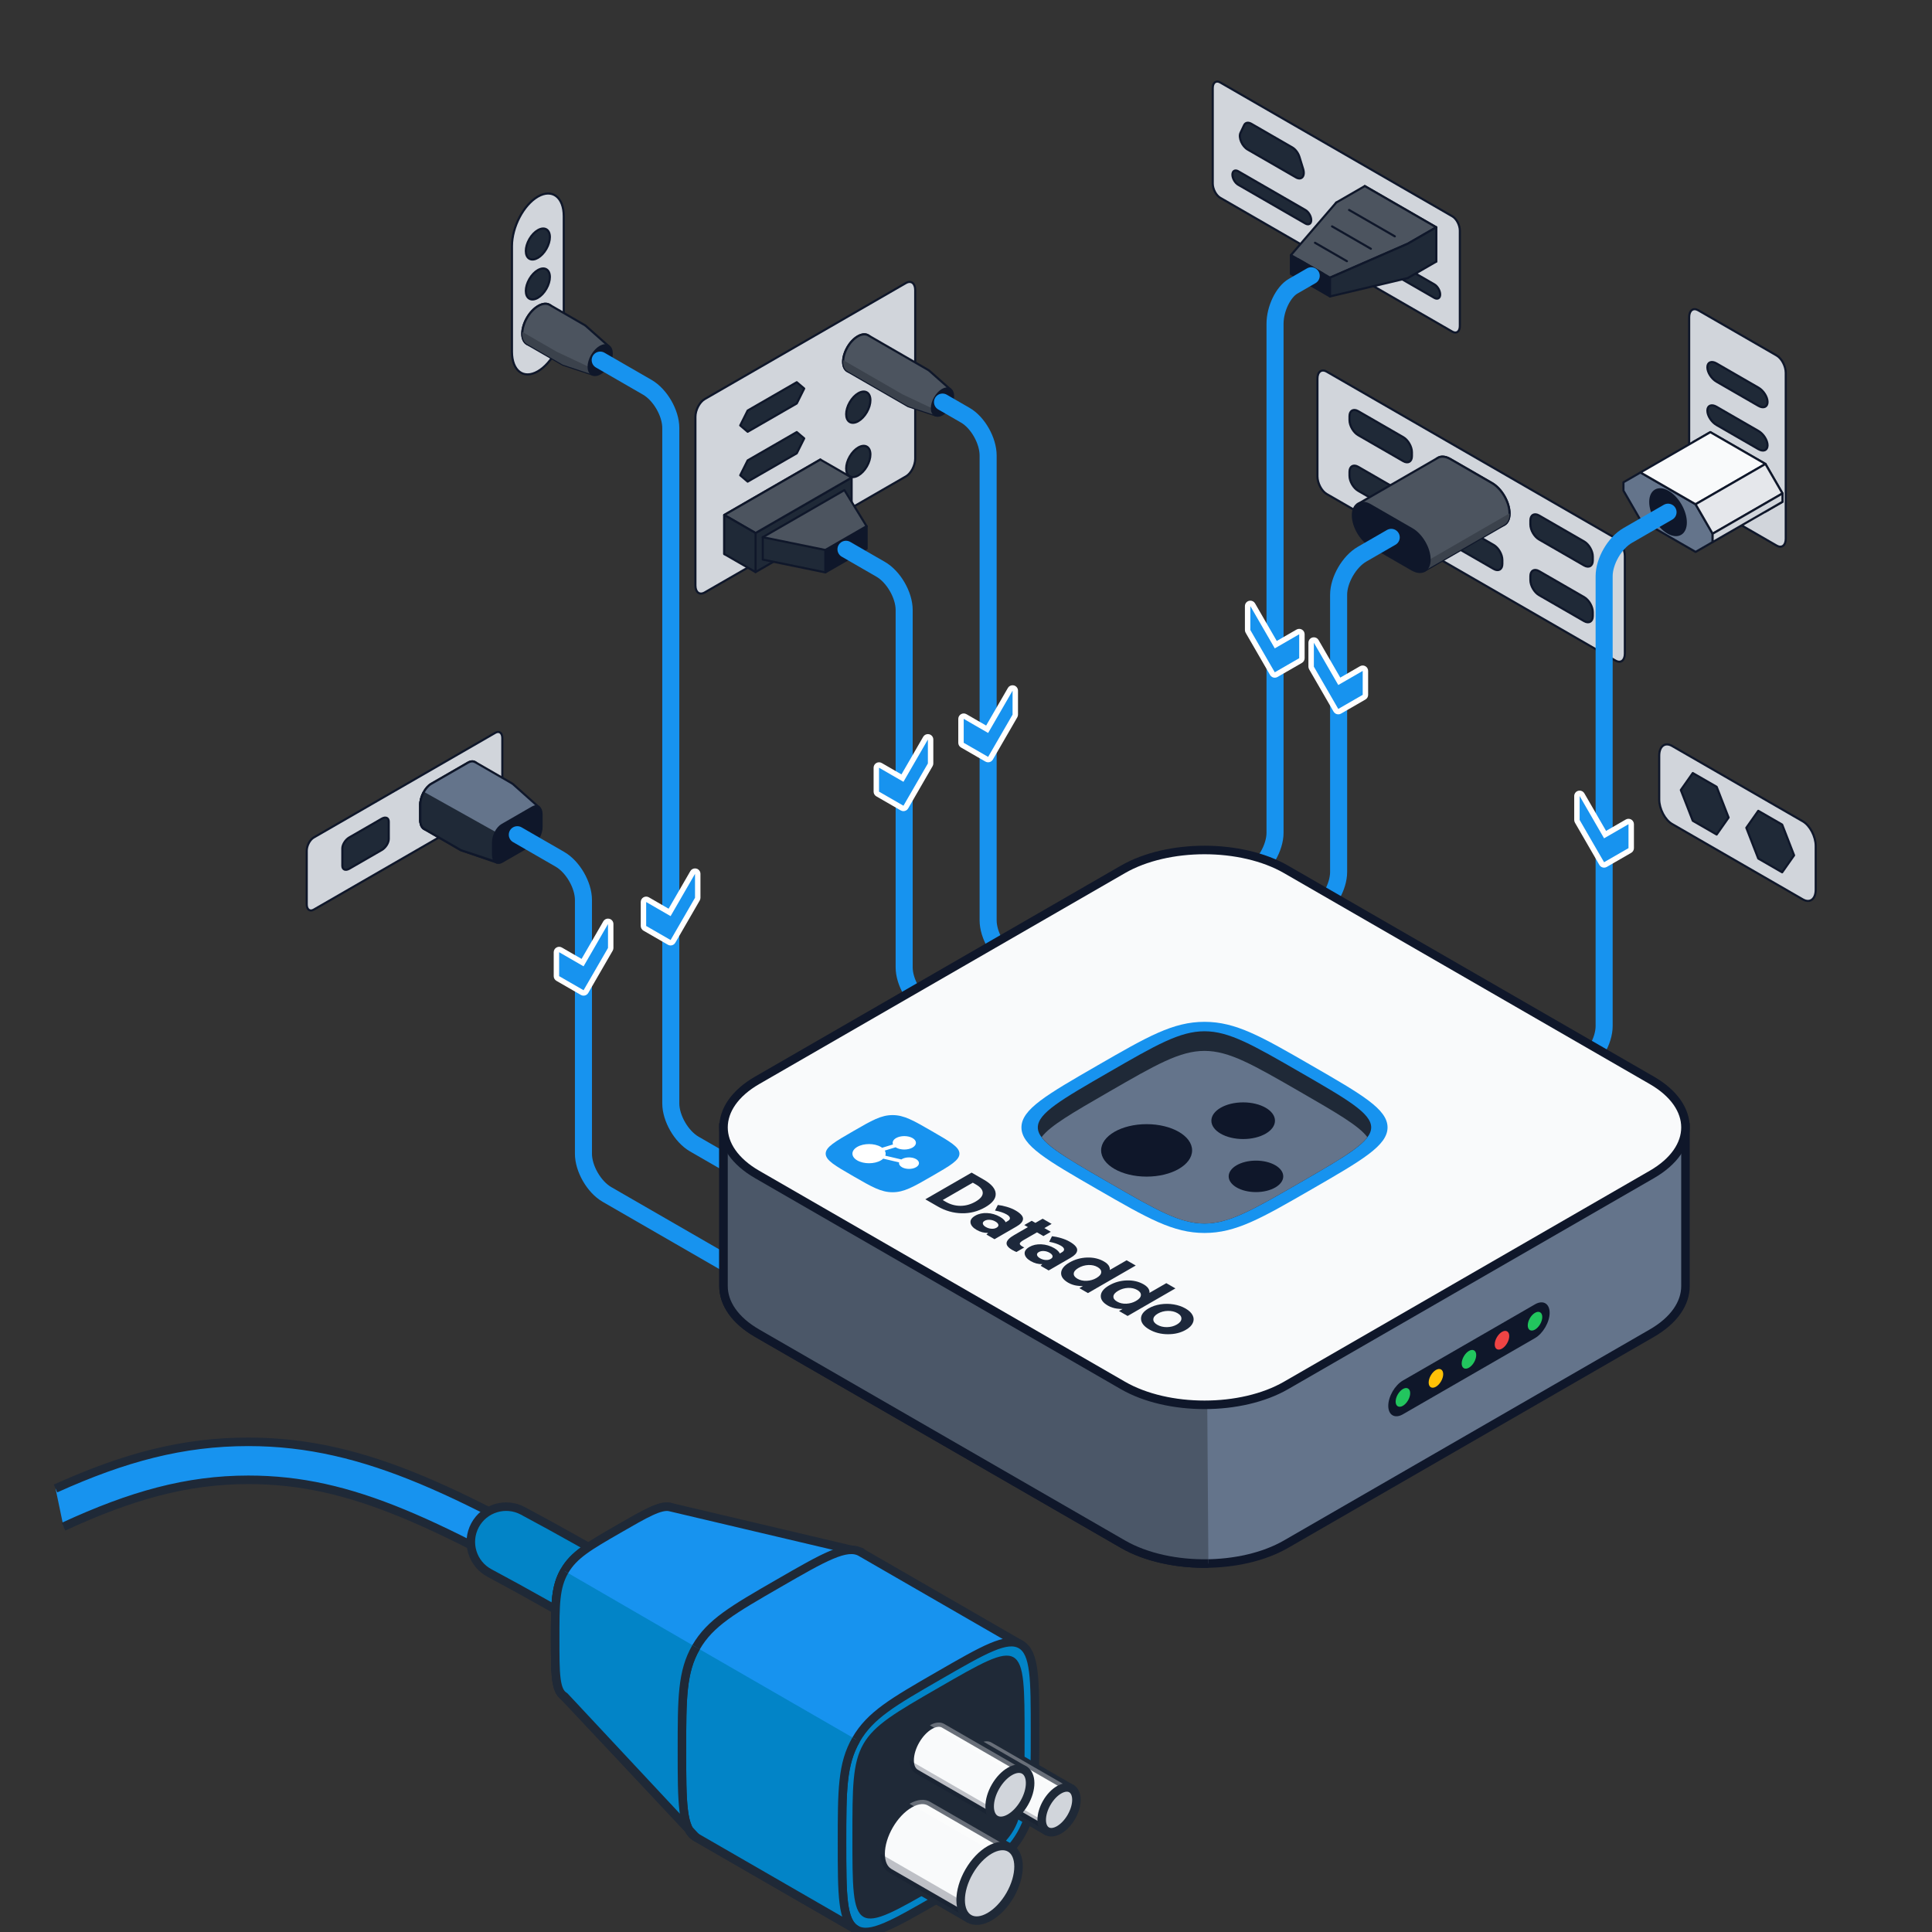 <svg width="200" height="200" viewBox="0 0 200 200" fill="none" xmlns="http://www.w3.org/2000/svg">
<rect x="0" y="0" width="200" height="200" fill="#333333" stroke="none"/>
<g clip-path="url(#clip0_1508_3283592)">
<path d="M137.339 51.139L167.245 68.388C167.775 68.694 168.204 68.37 168.204 67.664V57.552C168.204 56.846 167.775 56.027 167.245 55.722L137.339 38.472C136.809 38.166 136.38 38.49 136.38 39.196V49.309C136.38 50.014 136.809 50.834 137.339 51.139Z" fill="#D1D5DB" stroke="#0F172A" stroke-width="0.221" stroke-linejoin="round"/>
<path d="M159.325 55.848L163.983 58.535C164.481 58.821 164.884 58.589 164.884 58.016V57.609C164.884 57.035 164.481 56.338 163.983 56.051L159.325 53.364C158.828 53.078 158.425 53.31 158.425 53.883V54.29C158.425 54.864 158.828 55.561 159.325 55.848Z" fill="#1F2937" stroke="#0F172A" stroke-width="0.221" stroke-linejoin="round"/>
<path d="M149.963 50.448L154.621 53.135C155.118 53.422 155.521 53.19 155.521 52.616V52.209C155.521 51.636 155.118 50.939 154.621 50.652L149.963 47.965C149.466 47.678 149.062 47.91 149.062 48.484V48.891C149.062 49.464 149.466 50.161 149.963 50.448Z" fill="#1F2937" stroke="#0F172A" stroke-width="0.221" stroke-linejoin="round"/>
<path d="M140.601 45.048L145.26 47.735C145.757 48.022 146.16 47.79 146.16 47.216V46.81C146.16 46.236 145.757 45.539 145.26 45.252L140.601 42.565C140.104 42.278 139.701 42.51 139.701 43.084V43.491C139.701 44.064 140.104 44.761 140.601 45.048Z" fill="#1F2937" stroke="#0F172A" stroke-width="0.221" stroke-linejoin="round"/>
<path d="M159.325 61.608L163.983 64.295C164.481 64.581 164.884 64.349 164.884 63.776V63.369C164.884 62.795 164.481 62.098 163.983 61.811L159.325 59.124C158.828 58.838 158.425 59.07 158.425 59.643V60.05C158.425 60.623 158.828 61.321 159.325 61.608Z" fill="#1F2937" stroke="#0F172A" stroke-width="0.221" stroke-linejoin="round"/>
<path d="M149.963 56.208L154.621 58.895C155.118 59.181 155.521 58.949 155.521 58.376V57.969C155.521 57.396 155.118 56.698 154.621 56.411L149.963 53.724C149.466 53.438 149.062 53.67 149.062 54.243V54.65C149.062 55.224 149.466 55.921 149.963 56.208Z" fill="#1F2937" stroke="#0F172A" stroke-width="0.221" stroke-linejoin="round"/>
<path d="M140.601 50.808L145.26 53.495C145.757 53.782 146.16 53.55 146.16 52.976V52.569C146.16 51.996 145.757 51.299 145.26 51.012L140.601 48.325C140.104 48.038 139.701 48.27 139.701 48.844V49.251C139.701 49.824 140.104 50.521 140.601 50.808Z" fill="#1F2937" stroke="#0F172A" stroke-width="0.221" stroke-linejoin="round"/>
<path d="M150.348 34.335L126.316 20.474C125.888 20.227 125.541 19.565 125.541 18.995V9.118C125.541 8.549 125.888 8.286 126.316 8.534L150.348 22.395C150.776 22.641 151.123 23.304 151.123 23.873V33.75C151.123 34.32 150.776 34.582 150.348 34.335Z" fill="#D1D5DB" stroke="#0F172A" stroke-width="0.221" stroke-linejoin="round"/>
<path d="M134.156 18.361L129.16 15.48C128.578 15.144 128.186 14.231 128.417 13.747L128.795 12.952C128.923 12.683 129.215 12.63 129.539 12.816L133.777 15.261C134.1 15.448 134.393 15.838 134.52 16.254L134.899 17.487C135.129 18.236 134.737 18.697 134.155 18.362L134.156 18.361Z" fill="#1F2937" stroke="#0F172A" stroke-width="0.221" stroke-linejoin="round"/>
<path d="M147.503 26.059L142.508 23.178C141.926 22.842 141.534 21.929 141.764 21.445L142.143 20.65C142.27 20.381 142.563 20.328 142.886 20.514L147.124 22.959C147.448 23.146 147.74 23.536 147.868 23.952L148.246 25.185C148.476 25.934 148.084 26.395 147.503 26.059L147.503 26.059Z" fill="#1F2937" stroke="#0F172A" stroke-width="0.221" stroke-linejoin="round"/>
<path d="M135.132 23.136L128.185 19.128C127.851 18.936 127.58 18.467 127.58 18.081C127.58 17.695 127.851 17.539 128.185 17.731L135.132 21.738C135.467 21.931 135.737 22.4 135.737 22.786C135.737 23.172 135.466 23.328 135.132 23.136Z" fill="#1F2937" stroke="#0F172A" stroke-width="0.221" stroke-linejoin="round"/>
<path d="M148.479 30.833L141.532 26.826C141.197 26.634 140.927 26.165 140.927 25.779C140.927 25.393 141.198 25.236 141.532 25.429L148.479 29.436C148.813 29.629 149.084 30.098 149.084 30.484C149.084 30.87 148.813 31.026 148.479 30.833Z" fill="#1F2937" stroke="#0F172A" stroke-width="0.221" stroke-linejoin="round"/>
<path d="M32.475 94.168L51.277 83.323C51.676 83.093 52 82.475 52 81.943V76.403C52 75.871 51.676 75.626 51.277 75.857L32.475 86.701C32.076 86.931 31.752 87.549 31.752 88.082V93.622C31.752 94.154 32.076 94.398 32.475 94.168Z" fill="#D1D5DB" stroke="#0F172A" stroke-width="0.221" stroke-linejoin="round"/>
<path d="M44.232 85.273L47.59 83.336C47.989 83.105 48.313 82.595 48.313 82.196V80.401C48.313 80.002 47.989 79.865 47.59 80.095L44.232 82.032C43.833 82.263 43.509 82.773 43.509 83.172V84.967C43.509 85.366 43.833 85.503 44.232 85.273Z" fill="#1F2937" stroke="#0F172A" stroke-width="0.221" stroke-linejoin="round"/>
<path d="M36.162 89.928L39.52 87.991C39.919 87.761 40.243 87.251 40.243 86.851V85.056C40.243 84.658 39.919 84.52 39.52 84.751L36.162 86.688C35.762 86.918 35.438 87.428 35.438 87.828V89.623C35.438 90.021 35.762 90.158 36.162 89.928Z" fill="#1F2937" stroke="#0F172A" stroke-width="0.221" stroke-linejoin="round"/>
<path d="M184.861 38.596V55.774C184.861 56.465 184.44 56.782 183.922 56.483L175.8 51.799C175.282 51.5 174.861 50.698 174.861 50.007V32.829C174.861 32.138 175.282 31.82 175.8 32.119L183.922 36.803C184.44 37.103 184.861 37.905 184.861 38.596Z" fill="#D1D5DB" stroke="#0F172A" stroke-width="0.221" stroke-linejoin="round"/>
<path d="M182.031 42.012L177.691 39.508C177.169 39.207 176.747 38.542 176.747 38.021C176.747 37.5 177.169 37.322 177.691 37.623L182.031 40.126C182.553 40.427 182.975 41.093 182.975 41.613C182.975 42.134 182.553 42.312 182.031 42.012Z" fill="#1F2937" stroke="#0F172A" stroke-width="0.221" stroke-linejoin="round"/>
<path d="M182.031 46.496L177.691 43.992C177.169 43.691 176.747 43.026 176.747 42.505C176.747 41.984 177.169 41.806 177.691 42.106L182.031 44.61C182.553 44.911 182.975 45.577 182.975 46.097C182.975 46.618 182.553 46.796 182.031 46.496Z" fill="#1F2937" stroke="#0F172A" stroke-width="0.221" stroke-linejoin="round"/>
<path d="M182.031 50.979L177.691 48.475C177.169 48.175 176.747 47.509 176.747 46.988C176.747 46.467 177.169 46.289 177.691 46.59L182.031 49.094C182.553 49.394 182.975 50.06 182.975 50.581C182.975 51.102 182.553 51.279 182.031 50.979Z" fill="#1F2937" stroke="#0F172A" stroke-width="0.221" stroke-linejoin="round"/>
<path d="M72.95 61.332L93.781 49.317C94.313 49.011 94.743 48.189 94.743 47.481V30.026C94.743 29.318 94.313 28.993 93.781 29.299L72.95 41.314C72.419 41.621 71.988 42.443 71.988 43.151V60.606C71.988 61.314 72.419 61.639 72.95 61.332Z" fill="#D1D5DB" stroke="#0F172A" stroke-width="0.221" stroke-linejoin="round"/>
<path d="M89.737 37.045C90.226 36.198 90.226 35.283 89.737 35.001C89.248 34.719 88.454 35.176 87.965 36.023C87.476 36.869 87.476 37.785 87.965 38.067C88.454 38.349 89.247 37.891 89.737 37.045Z" fill="#1F2937" stroke="#0F172A" stroke-width="0.221" stroke-linejoin="round"/>
<path d="M89.736 42.663C90.225 41.817 90.225 40.901 89.736 40.619C89.247 40.337 88.453 40.795 87.964 41.641C87.475 42.488 87.475 43.403 87.964 43.685C88.453 43.967 89.246 43.51 89.736 42.663Z" fill="#1F2937" stroke="#0F172A" stroke-width="0.221" stroke-linejoin="round"/>
<path d="M89.736 48.281C90.225 47.435 90.225 46.52 89.736 46.237C89.247 45.955 88.453 46.413 87.964 47.259C87.475 48.106 87.475 49.021 87.964 49.303C88.453 49.586 89.246 49.128 89.736 48.281Z" fill="#1F2937" stroke="#0F172A" stroke-width="0.221" stroke-linejoin="round"/>
<path d="M77.398 44.696L82.48 41.765L83.249 40.222L82.48 39.568L77.398 42.499L76.628 44.041L77.398 44.696Z" fill="#1F2937" stroke="#0F172A" stroke-width="0.221" stroke-linejoin="round"/>
<path d="M77.398 49.857L82.48 46.926L83.249 45.383L82.48 44.729L77.398 47.66L76.628 49.202L77.398 49.857Z" fill="#1F2937" stroke="#0F172A" stroke-width="0.221" stroke-linejoin="round"/>
<path d="M77.398 55.018L82.48 52.087L83.249 50.544L82.48 49.89L77.398 52.821L76.628 54.363L77.398 55.018Z" fill="#1F2937" stroke="#0F172A" stroke-width="0.221" stroke-linejoin="round"/>
<path d="M55.679 38.438C57.16 37.584 58.361 35.292 58.361 33.319V22.378C58.361 20.405 57.16 19.499 55.679 20.353C54.198 21.208 52.997 23.499 52.997 25.472V36.413C52.997 38.386 54.198 39.293 55.679 38.438Z" fill="#D1D5DB" stroke="#0F172A" stroke-width="0.221" stroke-linejoin="round"/>
<path d="M56.557 25.768C57.043 24.928 57.043 24.02 56.557 23.74C56.072 23.46 55.285 23.914 54.799 24.754C54.314 25.594 54.313 26.502 54.799 26.782C55.284 27.062 56.072 26.608 56.557 25.768Z" fill="#1F2937" stroke="#0F172A" stroke-width="0.221" stroke-linejoin="round"/>
<path d="M56.557 29.902C57.043 29.062 57.043 28.154 56.557 27.874C56.072 27.594 55.285 28.048 54.799 28.888C54.314 29.729 54.313 30.637 54.799 30.917C55.284 31.197 56.072 30.742 56.557 29.902Z" fill="#1F2937" stroke="#0F172A" stroke-width="0.221" stroke-linejoin="round"/>
<path d="M56.557 34.037C57.043 33.197 57.043 32.289 56.557 32.009C56.072 31.729 55.285 32.183 54.799 33.023C54.314 33.863 54.313 34.771 54.799 35.051C55.284 35.331 56.072 34.877 56.557 34.037Z" fill="#1F2937" stroke="#0F172A" stroke-width="0.221" stroke-linejoin="round"/>
<path d="M186.628 93.105L173.096 85.301C172.358 84.876 171.761 83.735 171.761 82.753V78.229C171.761 77.247 172.358 76.796 173.096 77.221L186.628 85.025C187.365 85.451 187.962 86.591 187.962 87.573V92.098C187.962 93.08 187.365 93.531 186.628 93.105Z" fill="#D1D5DB" stroke="#0F172A" stroke-width="0.221" stroke-linejoin="round"/>
<path d="M177.707 81.451L175.236 80.026L174 81.782L175.236 84.964L177.707 86.39L178.943 84.633L177.707 81.451Z" fill="#1F2937" stroke="#0F172A" stroke-width="0.221" stroke-linejoin="round"/>
<path d="M184.488 85.362L182.016 83.936L180.78 85.692L182.016 88.874L184.488 90.3L185.723 88.543L184.488 85.362Z" fill="#1F2937" stroke="#0F172A" stroke-width="0.221" stroke-linejoin="round"/>
<path d="M141.282 22.814V19.262L148.679 23.528V27.08L141.282 22.814Z" fill="#1F2937" stroke="#0F172A" stroke-width="0.221" stroke-linejoin="round"/>
<path d="M138.325 24.519V20.968L145.722 25.234V28.786L138.325 24.519Z" fill="#0F172A" stroke="#0F172A" stroke-width="0.221" stroke-linejoin="round"/>
<path d="M133.635 28.353V26.41L137.681 28.743V30.687L133.635 28.353Z" fill="#0F172A" stroke="#0F172A" stroke-width="0.221" stroke-linejoin="round"/>
<path d="M141.282 19.262L138.325 20.968L133.635 26.41L137.681 28.743L145.722 25.234L148.679 23.528L141.282 19.262Z" fill="#4C545F" stroke="#0F172A" stroke-width="0.221" stroke-linejoin="round"/>
<path d="M148.679 27.08L145.722 28.786L137.682 30.687V28.743L145.722 25.234L148.679 23.528V27.08Z" fill="#1F2937" stroke="#0F172A" stroke-width="0.221" stroke-linejoin="round"/>
<path d="M134.363 26.83L136.953 28.324" stroke="#0F172A" stroke-width="0.221" stroke-linecap="round" stroke-linejoin="round"/>
<path d="M136.128 25.132L139.433 27.038" stroke="#0F172A" stroke-width="0.221" stroke-linecap="round" stroke-linejoin="round"/>
<path d="M137.893 23.434L141.912 25.752" stroke="#0F172A" stroke-width="0.221" stroke-linecap="round" stroke-linejoin="round"/>
<path d="M139.657 21.736L144.391 24.466" stroke="#0F172A" stroke-width="0.221" stroke-linecap="round" stroke-linejoin="round"/>
<path d="M74.975 57.353L84.922 51.616V47.574L74.975 53.31V57.353Z" fill="#1F2937" stroke="#0F172A" stroke-width="0.221" stroke-linejoin="round"/>
<path d="M78.213 59.221L88.16 53.484V49.441L78.213 55.178V59.221Z" fill="#1F2937" stroke="#0F172A" stroke-width="0.221" stroke-linejoin="round"/>
<path d="M89.71 56.789V54.472L85.439 56.935V59.253L89.71 56.789Z" fill="#0F172A" stroke="#0F172A" stroke-width="0.221" stroke-linejoin="round"/>
<path d="M84.922 47.574L88.16 49.441L78.213 55.178L74.975 53.31L84.922 47.574Z" fill="#4C545F" stroke="#0F172A" stroke-width="0.221" stroke-linejoin="round"/>
<path d="M87.412 50.736L89.71 54.472L83.349 58.141L78.961 55.61L87.412 50.736Z" fill="#4C545F" stroke="#0F172A" stroke-width="0.221" stroke-linejoin="round"/>
<path d="M74.975 53.31L78.213 55.178V59.221L74.975 57.353V53.31Z" fill="#1F2937" stroke="#0F172A" stroke-width="0.221" stroke-linejoin="round"/>
<path d="M85.438 59.253L78.961 57.927V55.61L85.438 56.935V59.253Z" fill="#1F2937" stroke="#0F172A" stroke-width="0.221" stroke-linejoin="round"/>
<path d="M44.638 85.752L48.444 83.558C49.067 83.198 49.572 82.234 49.572 81.403V79.802C49.572 78.971 49.067 78.589 48.444 78.949L44.638 81.144C44.015 81.503 43.51 82.468 43.51 83.299V84.9C43.51 85.73 44.015 86.112 44.638 85.752Z" fill="#4C545F" stroke="#0F172A" stroke-width="0.221" stroke-linejoin="round"/>
<path d="M44.638 81.144L48.444 78.95C48.729 78.785 48.986 78.782 49.185 78.9L49.189 78.896L53.003 81.096L52.997 81.103C53.024 81.118 53.054 81.128 53.078 81.148L53.079 81.147L55.826 83.598L51.446 89.295L47.9 88.076C47.849 88.065 47.801 88.049 47.755 88.025L47.713 88.011L47.715 88.007L47.713 88.011L43.899 85.811L43.903 85.805C43.664 85.668 43.51 85.354 43.51 84.9V83.299C43.51 82.469 44.015 81.504 44.639 81.144H44.638Z" fill="#64748B" stroke="#0F172A" stroke-width="0.221" stroke-linejoin="round"/>
<path d="M51.976 89.21L55.126 87.393C55.642 87.096 56.06 86.297 56.06 85.61V84.286C56.06 83.599 55.641 83.282 55.126 83.58L51.976 85.396C51.46 85.694 51.042 86.492 51.042 87.179V88.504C51.042 88.815 51.127 89.05 51.269 89.186C51.441 89.352 51.694 89.373 51.977 89.21H51.976Z" fill="#0F172A" stroke="#0F172A" stroke-width="0.221" stroke-linejoin="round"/>
<path d="M51.321 86.132C51.149 86.457 51.042 86.832 51.042 87.179V88.503C51.042 88.814 51.128 89.049 51.269 89.186L47.721 88.013L47.727 88.019L47.713 88.011H47.714L43.903 85.805C43.664 85.668 43.51 85.354 43.51 84.9V83.299C43.51 82.857 43.653 82.377 43.881 81.971" fill="#1F2937"/>
<path d="M51.321 86.132C51.149 86.457 51.042 86.832 51.042 87.179V88.503C51.042 88.814 51.128 89.049 51.269 89.186L47.721 88.013L47.727 88.019L47.713 88.011H47.714L43.903 85.805C43.664 85.668 43.51 85.354 43.51 84.9V83.299C43.51 82.857 43.653 82.377 43.881 81.971" stroke="#0F172A" stroke-width="0.221" stroke-linejoin="round"/>
<path d="M154.453 54.191C155.454 54.768 156.266 54.3 156.266 53.145C156.266 51.991 155.454 50.587 154.453 50.009L150.135 47.519C149.134 46.941 148.322 47.409 148.322 48.564C148.322 49.718 149.134 51.122 150.135 51.7L154.453 54.191Z" fill="#1F2937" stroke="#0F172A" stroke-width="0.221" stroke-linejoin="round"/>
<path d="M156.265 53.145C156.265 51.991 155.454 50.587 154.453 50.01L150.135 47.519C149.638 47.233 149.189 47.205 148.861 47.389H148.86L148.847 47.397L140.546 52.186L147.432 59.107L155.734 54.318H155.735L155.746 54.311L155.745 54.31C156.067 54.118 156.266 53.718 156.266 53.146L156.265 53.145Z" fill="#4C545F" stroke="#0F172A" stroke-width="0.221" stroke-linejoin="round"/>
<path d="M147.471 59.087C147.792 58.895 147.991 58.494 147.991 57.923L156.266 53.145C156.266 53.716 156.067 54.117 155.745 54.309L147.471 59.087Z" fill="#3B424C"/>
<path d="M146.179 58.963C147.18 59.541 147.991 59.073 147.991 57.918C147.991 56.764 147.18 55.36 146.179 54.782L141.86 52.291C140.859 51.714 140.048 52.182 140.048 53.337C140.048 54.491 140.859 55.895 141.86 56.473L146.179 58.963Z" fill="#0F172A" stroke="#0F172A" stroke-width="0.221" stroke-linejoin="round"/>
<path d="M89.87 37.185C90.462 36.16 90.462 35.052 89.87 34.71C89.278 34.369 88.317 34.923 87.725 35.948C87.133 36.973 87.132 38.081 87.725 38.422C88.317 38.764 89.277 38.21 89.87 37.185Z" fill="#4C545F" stroke="#0F172A" stroke-width="0.221" stroke-linejoin="round"/>
<path d="M87.282 37.442C87.282 36.475 87.961 35.3 88.799 34.817C89.215 34.577 89.591 34.554 89.865 34.709L89.876 34.715L96.155 38.337L96.149 38.347L96.155 38.337L98.368 40.3L96.882 43.006L94.024 42.055L87.733 38.428V38.426C87.455 38.269 87.281 37.929 87.281 37.441L87.282 37.442Z" fill="#4C545F" stroke="#0F172A" stroke-width="0.221" stroke-linejoin="round"/>
<path d="M87.281 37.442C87.281 37.391 87.291 37.337 87.294 37.284L93.451 40.835L96.471 42.257L97.106 42.599L96.882 43.006L94.023 42.056L87.733 38.428V38.426C87.455 38.269 87.281 37.929 87.281 37.441V37.442Z" fill="#3B424C"/>
<path d="M98.341 42.071C98.769 41.33 98.769 40.53 98.341 40.283C97.913 40.036 97.219 40.436 96.791 41.177C96.364 41.917 96.364 42.718 96.791 42.965C97.219 43.211 97.913 42.811 98.341 42.071Z" fill="#0F172A" stroke="#0F172A" stroke-width="0.221" stroke-linejoin="round"/>
<path d="M56.893 34.257C57.54 33.138 57.54 31.928 56.893 31.555C56.246 31.182 55.198 31.787 54.551 32.906C53.904 34.025 53.904 35.234 54.551 35.608C55.198 35.981 56.247 35.376 56.893 34.257Z" fill="#4C545F" stroke="#0F172A" stroke-width="0.221" stroke-linejoin="round"/>
<path d="M54.066 34.537C54.066 33.482 54.807 32.199 55.722 31.671C56.176 31.409 56.587 31.384 56.886 31.553L56.898 31.559L60.591 33.69L60.584 33.701L60.591 33.69L63.006 35.833L61.385 38.787L58.264 37.749L54.559 35.613V35.611C54.255 35.441 54.065 35.069 54.065 34.537H54.066Z" fill="#4C545F" stroke="#0F172A" stroke-width="0.221" stroke-linejoin="round"/>
<path d="M54.066 34.537C54.066 34.481 54.077 34.422 54.081 34.365L57.64 36.418L60.937 37.969L61.63 38.343L61.386 38.788L58.265 37.75L54.56 35.614V35.612C54.256 35.441 54.066 35.07 54.066 34.537V34.537Z" fill="#3B424C"/>
<path d="M62.978 37.767C63.446 36.958 63.446 36.085 62.978 35.815C62.511 35.546 61.754 35.983 61.286 36.791C60.819 37.6 60.819 38.473 61.286 38.743C61.754 39.012 62.511 38.575 62.978 37.767Z" fill="#0F172A" stroke="#0F172A" stroke-width="0.221" stroke-linejoin="round"/>
<path d="M182.758 52.964L177.053 49.673L175.289 46.621V45.755L177.053 44.737L182.758 48.028L184.523 51.08V51.947L182.758 52.964Z" fill="#4C545F" stroke="#0F172A" stroke-width="0.221" stroke-linejoin="round"/>
<path d="M175.527 57.135L169.822 53.844L168.058 50.792V49.926L169.822 48.908L175.527 52.199L177.291 55.251V56.118L175.527 57.135Z" fill="#64748B" stroke="#0F172A" stroke-width="0.221" stroke-linejoin="round"/>
<path d="M177.053 44.737L169.821 48.908L175.527 52.199L182.758 48.028L177.053 44.737Z" fill="#F9FAFB" stroke="#0F172A" stroke-width="0.221" stroke-linejoin="round"/>
<path d="M182.758 48.028L175.526 52.2L177.29 55.252L184.522 51.081L182.758 48.028Z" fill="#E5E7EB" stroke="#0F172A" stroke-width="0.221" stroke-linejoin="round"/>
<path d="M177.291 56.118V55.251L184.523 51.08V51.946L177.291 56.118Z" fill="#D1D5DB" stroke="#0F172A" stroke-width="0.221" stroke-linejoin="round"/>
<path d="M173.975 55.272C174.692 54.858 174.692 53.515 173.975 52.273C173.257 51.031 172.093 50.36 171.375 50.774C170.657 51.188 170.657 52.53 171.375 53.773C172.093 55.015 173.257 55.686 173.975 55.272Z" fill="#0F172A" stroke="#0F172A" stroke-width="0.221" stroke-linejoin="round"/>
<path d="M80.935 134.09L62.832 123.649C61.493 122.876 60.398 120.98 60.398 119.435V93.167C60.398 91.622 59.302 89.726 57.963 88.954L53.552 86.41" stroke="#1793EF" stroke-width="1.765" stroke-linecap="round" stroke-linejoin="round"/>
<path d="M114.96 115.259L96.033 104.342C94.694 103.57 93.598 101.674 93.598 100.129V63.144C93.598 61.599 92.502 59.703 91.163 58.931L87.576 56.862" stroke="#1793EF" stroke-width="1.765" stroke-linecap="round" stroke-linejoin="round"/>
<path d="M82.67 124.659L71.875 118.433C70.536 117.66 69.44 115.764 69.44 114.219V44.303C69.44 42.758 68.344 40.862 67.005 40.09L62.133 37.279" stroke="#1793EF" stroke-width="1.765" stroke-linecap="round" stroke-linejoin="round"/>
<path d="M130.789 97.569L136.138 94.483C137.477 93.711 138.573 91.815 138.573 90.27V61.577C138.573 60.032 139.669 58.137 141.008 57.364L144.02 55.627" stroke="#1793EF" stroke-width="1.765" stroke-linecap="round" stroke-linejoin="round"/>
<path d="M118.107 107.204L104.726 99.486C103.386 98.713 102.291 96.817 102.291 95.272V47.156C102.291 45.611 101.228 43.735 99.93 42.986L97.569 41.624" stroke="#1793EF" stroke-width="1.765" stroke-linecap="round" stroke-linejoin="round"/>
<path d="M159.444 112.831L163.625 110.42C164.964 109.648 166.06 107.752 166.06 106.207V59.646C166.06 58.101 167.156 56.205 168.494 55.433L172.675 53.022" stroke="#1793EF" stroke-width="1.765" stroke-linecap="round" stroke-linejoin="round"/>
<path d="M122.506 94.487L129.556 90.421C130.895 89.648 131.991 87.752 131.991 86.207V33.518C131.991 31.973 132.834 30.223 133.864 29.629L135.737 28.548" stroke="#1793EF" stroke-width="1.765" stroke-linecap="round" stroke-linejoin="round"/>
<path d="M133.137 159.848C128.49 162.529 120.886 162.529 116.239 159.848L78.382 138.013C73.735 135.333 73.735 130.947 78.382 128.267L116.239 106.432C120.886 103.751 128.49 103.751 133.137 106.432L170.995 128.267C175.642 130.947 175.642 135.333 170.995 138.013L133.137 159.848Z" fill="#64748B" stroke="#0F172A" stroke-width="0.221" stroke-miterlimit="10"/>
<path d="M133.137 159.848L170.994 138.013C173.318 136.673 174.479 134.907 174.479 133.14V116.708H150.955L133.137 106.431C128.49 103.751 120.886 103.751 116.239 106.431L98.421 116.708H74.897V133.14C74.897 134.907 76.058 136.673 78.382 138.013L116.239 159.848C120.886 162.529 128.49 162.529 133.137 159.848Z" fill="#64748B" stroke="#0F172A" stroke-width="0.883" stroke-miterlimit="10"/>
<path d="M124.688 104.421C121.625 104.421 118.562 105.091 116.239 106.431L98.421 116.708H74.897V133.14C74.897 134.907 76.058 136.673 78.382 138.013L116.239 159.848C118.665 161.247 121.895 161.916 125.09 161.854" fill="#4B5768"/>
<path d="M124.688 104.421C121.625 104.421 118.562 105.091 116.239 106.431L98.421 116.708H74.897V133.14C74.897 134.907 76.058 136.673 78.382 138.013L116.239 159.848C118.665 161.247 121.895 161.916 125.09 161.855" stroke="#0F172A" stroke-width="0.883" stroke-miterlimit="10"/>
<path d="M133.137 143.417C128.49 146.097 120.886 146.097 116.239 143.417L78.382 121.581C73.735 118.901 73.735 114.516 78.382 111.835L116.239 90C120.886 87.32 128.49 87.32 133.137 90L170.995 111.835C175.642 114.516 175.642 118.901 170.995 121.581L133.137 143.417Z" fill="#F9FAFB" stroke="#0F172A" stroke-width="0.883" stroke-miterlimit="10"/>
<path d="M145.228 146.407C144.395 146.888 143.713 146.495 143.713 145.533C143.713 144.571 144.395 143.391 145.228 142.911L158.903 135.023C159.736 134.543 160.418 134.936 160.418 135.897C160.418 136.859 159.736 138.039 158.903 138.52L145.228 146.407Z" fill="#0F172A"/>
<path d="M149.179 142.993C149.473 142.485 149.473 141.936 149.179 141.766C148.885 141.597 148.409 141.871 148.116 142.379C147.822 142.888 147.822 143.437 148.116 143.606C148.409 143.776 148.886 143.501 149.179 142.993Z" fill="#FFC107"/>
<path d="M152.597 141.021C152.891 140.513 152.891 139.964 152.597 139.795C152.303 139.625 151.827 139.9 151.534 140.408C151.24 140.916 151.24 141.465 151.534 141.635C151.827 141.804 152.304 141.529 152.597 141.021Z" fill="#22C55E"/>
<path d="M145.76 144.965C146.054 144.457 146.054 143.908 145.76 143.738C145.466 143.569 144.99 143.843 144.697 144.352C144.403 144.86 144.403 145.409 144.697 145.578C144.991 145.748 145.467 145.473 145.76 144.965Z" fill="#22C55E"/>
<path d="M159.435 137.078C159.729 136.57 159.729 136.02 159.435 135.851C159.141 135.682 158.665 135.956 158.372 136.464C158.078 136.972 158.078 137.522 158.372 137.691C158.665 137.86 159.141 137.586 159.435 137.078Z" fill="#22C55E"/>
<path d="M156.016 139.049C156.31 138.541 156.31 137.992 156.016 137.823C155.722 137.653 155.246 137.928 154.953 138.436C154.659 138.944 154.659 139.493 154.953 139.663C155.246 139.832 155.723 139.558 156.016 139.049Z" fill="#EF4444"/>
<path d="M113.589 123.111C108.357 120.093 105.74 118.584 105.74 116.709C105.74 114.833 108.357 113.325 113.589 110.307C118.822 107.289 121.438 105.78 124.689 105.78C127.94 105.78 130.556 107.289 135.789 110.307C141.021 113.325 143.638 114.833 143.638 116.709C143.638 118.584 141.021 120.093 135.789 123.111C130.556 126.128 127.94 127.637 124.689 127.637C121.438 127.637 118.822 126.128 113.589 123.111Z" fill="#1793EF"/>
<path d="M134.591 122.42C129.695 125.243 127.238 126.66 124.689 126.66C122.139 126.66 119.682 125.243 114.787 122.42C109.891 119.596 107.434 118.179 107.434 116.708C107.434 115.237 109.891 113.82 114.786 110.997C119.682 108.173 122.138 106.756 124.689 106.756C127.238 106.756 129.695 108.173 134.591 110.997C139.486 113.82 141.943 115.237 141.944 116.708C141.944 118.179 139.486 119.596 134.591 122.42Z" fill="#1F2937"/>
<path d="M134.591 113.029C129.696 110.206 127.238 108.788 124.689 108.788C122.139 108.788 119.682 110.206 114.786 113.029C111.015 115.204 108.698 116.544 107.829 117.718C108.689 118.894 111 120.235 114.786 122.419C119.682 125.242 122.139 126.66 124.688 126.66C127.237 126.66 129.695 125.242 134.591 122.419C138.378 120.235 140.688 118.894 141.548 117.718C140.68 116.544 138.362 115.204 134.591 113.029V113.029Z" fill="#64748B"/>
<path d="M118.697 121.803C121.298 121.803 123.406 120.587 123.406 119.087C123.406 117.587 121.298 116.372 118.697 116.372C116.097 116.372 113.988 117.587 113.988 119.087C113.988 120.587 116.097 121.803 118.697 121.803Z" fill="#0F172A"/>
<path d="M128.693 117.914C130.511 117.914 131.985 117.064 131.985 116.015C131.985 114.967 130.511 114.117 128.693 114.117C126.875 114.117 125.401 114.967 125.401 116.015C125.401 117.064 126.875 117.914 128.693 117.914Z" fill="#0F172A"/>
<path d="M130.017 123.405C131.577 123.405 132.842 122.675 132.842 121.776C132.842 120.876 131.577 120.147 130.017 120.147C128.457 120.147 127.192 120.876 127.192 121.776C127.192 122.675 128.457 123.405 130.017 123.405Z" fill="#0F172A"/>
<path fill-rule="evenodd" clip-rule="evenodd" d="M97.59 124.227L97.931 124.424C98.397 124.692 98.897 124.827 99.431 124.827C99.966 124.827 100.486 124.681 100.992 124.389C101.486 124.104 101.733 123.806 101.733 123.495C101.736 123.182 101.506 122.894 101.045 122.627L100.704 122.431L97.59 124.227V124.227ZM95.789 124.152L100.581 121.389L101.854 122.123C102.64 122.576 103.046 123.057 103.073 123.563C103.104 124.069 102.746 124.538 101.998 124.969C101.238 125.408 100.423 125.617 99.552 125.597C98.681 125.578 97.852 125.341 97.063 124.886L95.79 124.152H95.789Z" fill="#1D283B"/>
<path fill-rule="evenodd" clip-rule="evenodd" d="M101.924 126.38C101.78 126.464 101.721 126.565 101.747 126.686C101.774 126.807 101.876 126.919 102.055 127.022C102.235 127.125 102.427 127.184 102.629 127.199C102.834 127.214 103.011 127.179 103.161 127.093C103.314 127.004 103.378 126.901 103.351 126.783C103.327 126.666 103.222 126.554 103.037 126.447C102.854 126.342 102.66 126.283 102.452 126.272C102.248 126.259 102.072 126.295 101.924 126.38ZM100.952 125.85C101.306 125.646 101.718 125.555 102.188 125.577C102.663 125.599 103.108 125.729 103.525 125.97C103.692 126.067 103.823 126.165 103.919 126.267C104.017 126.367 104.077 126.454 104.099 126.529L104.33 126.396C104.49 126.303 104.562 126.197 104.544 126.076C104.526 125.955 104.414 125.836 104.21 125.718C103.904 125.542 103.502 125.408 103.003 125.315L103.294 124.739C103.588 124.769 103.901 124.834 104.233 124.933C104.569 125.032 104.867 125.156 105.126 125.305C105.404 125.465 105.608 125.623 105.737 125.777C105.866 125.931 105.921 126.078 105.9 126.218C105.883 126.357 105.817 126.487 105.703 126.609C105.59 126.731 105.427 126.854 105.216 126.975L102.95 128.282L102.115 127.8L102.289 127.631C101.872 127.639 101.474 127.535 101.096 127.316C100.72 127.099 100.51 126.852 100.468 126.577C100.428 126.302 100.589 126.059 100.953 125.85H100.952Z" fill="#1D283B"/>
<path fill-rule="evenodd" clip-rule="evenodd" d="M106.035 126.815L106.8 126.374L107.181 126.593L107.933 126.16L108.865 126.697L108.113 127.131L108.781 127.516L108.016 127.958L107.348 127.573L105.964 128.37C105.708 128.518 105.576 128.639 105.567 128.734C105.562 128.829 105.656 128.932 105.848 129.043C105.912 129.08 105.972 129.112 106.028 129.139L105.219 129.606C105.101 129.564 104.956 129.492 104.782 129.392C104.358 129.147 104.166 128.899 104.204 128.646C104.244 128.394 104.509 128.127 104.999 127.844L106.409 127.031L106.035 126.815V126.815Z" fill="#1D283B"/>
<path fill-rule="evenodd" clip-rule="evenodd" d="M107.532 129.614C107.387 129.698 107.328 129.799 107.355 129.92C107.382 130.041 107.484 130.153 107.662 130.256C107.843 130.359 108.034 130.418 108.237 130.433C108.442 130.448 108.619 130.413 108.768 130.327C108.922 130.238 108.985 130.135 108.959 130.017C108.934 129.9 108.83 129.788 108.645 129.681C108.462 129.576 108.267 129.517 108.06 129.506C107.855 129.493 107.679 129.529 107.532 129.614ZM106.559 129.084C106.914 128.88 107.326 128.789 107.795 128.811C108.27 128.833 108.715 128.963 109.132 129.204C109.299 129.301 109.431 129.399 109.526 129.501C109.624 129.601 109.684 129.688 109.707 129.763L109.937 129.63C110.098 129.537 110.169 129.431 110.151 129.31C110.133 129.189 110.022 129.07 109.817 128.952C109.512 128.776 109.11 128.642 108.611 128.549L108.902 127.973C109.196 128.003 109.508 128.068 109.841 128.167C110.177 128.266 110.474 128.39 110.733 128.539C111.011 128.699 111.216 128.857 111.344 129.011C111.474 129.165 111.528 129.312 111.508 129.453C111.49 129.592 111.424 129.722 111.311 129.844C111.197 129.966 111.034 130.088 110.823 130.21L108.557 131.517L107.722 131.035L107.896 130.865C107.479 130.874 107.082 130.77 106.703 130.551C106.327 130.334 106.117 130.087 106.075 129.811C106.035 129.536 106.197 129.294 106.56 129.085L106.559 129.084Z" fill="#1D283B"/>
<path fill-rule="evenodd" clip-rule="evenodd" d="M111.652 131.25C111.337 131.431 111.171 131.625 111.154 131.83C111.136 132.036 111.263 132.217 111.535 132.374C111.813 132.534 112.134 132.606 112.497 132.589C112.862 132.571 113.192 132.477 113.486 132.308C113.813 132.119 113.984 131.92 113.997 131.712C114.015 131.504 113.89 131.323 113.623 131.169C113.349 131.011 113.029 130.94 112.664 130.955C112.301 130.972 111.963 131.07 111.652 131.25ZM110.709 130.695C111.266 130.374 111.873 130.202 112.53 130.18C113.192 130.158 113.777 130.295 114.287 130.589C114.43 130.671 114.548 130.76 114.642 130.854C114.735 130.949 114.797 131.038 114.829 131.12C114.862 131.201 114.881 131.27 114.886 131.326C114.895 131.383 114.893 131.431 114.882 131.471L116.63 130.463L117.572 131.006L112.624 133.861L111.735 133.348L112.106 133.134C112.032 133.138 111.949 133.137 111.855 133.132C111.762 133.127 111.643 133.114 111.498 133.095C111.355 133.077 111.202 133.042 111.04 132.989C110.877 132.936 110.724 132.869 110.582 132.787C110.07 132.491 109.825 132.148 109.847 131.758C109.872 131.366 110.159 131.011 110.709 130.694V130.695Z" fill="#1D283B"/>
<path fill-rule="evenodd" clip-rule="evenodd" d="M115.758 133.619C115.444 133.8 115.278 133.994 115.26 134.199C115.242 134.405 115.37 134.586 115.641 134.742C115.919 134.903 116.241 134.975 116.603 134.958C116.969 134.94 117.298 134.846 117.592 134.677C117.92 134.488 118.09 134.289 118.104 134.081C118.122 133.873 117.997 133.692 117.729 133.538C117.455 133.38 117.135 133.309 116.77 133.324C116.407 133.341 116.07 133.439 115.758 133.619ZM114.816 133.064C115.372 132.743 115.98 132.571 116.636 132.549C117.298 132.527 117.884 132.664 118.394 132.958C118.537 133.04 118.654 133.128 118.748 133.223C118.842 133.318 118.904 133.407 118.935 133.489C118.968 133.57 118.988 133.639 118.992 133.695C119.001 133.752 119 133.8 118.989 133.84L120.736 132.832L121.679 133.375L116.73 136.229L115.841 135.717L116.212 135.502C116.139 135.506 116.056 135.506 115.962 135.501C115.868 135.496 115.749 135.483 115.604 135.464C115.461 135.446 115.309 135.411 115.146 135.358C114.984 135.305 114.831 135.238 114.689 135.156C114.176 134.86 113.931 134.517 113.954 134.127C113.978 133.735 114.266 133.38 114.816 133.063V133.064Z" fill="#1D283B"/>
<path fill-rule="evenodd" clip-rule="evenodd" d="M119.858 135.983C119.555 136.158 119.4 136.355 119.391 136.573C119.384 136.791 119.522 136.981 119.805 137.144C120.09 137.308 120.421 137.388 120.798 137.385C121.178 137.381 121.52 137.291 121.823 137.117C122.129 136.941 122.287 136.741 122.298 136.519C122.311 136.296 122.176 136.103 121.894 135.939C121.608 135.775 121.274 135.696 120.891 135.704C120.51 135.713 120.166 135.806 119.858 135.983V135.983ZM118.913 135.438C119.269 135.232 119.676 135.094 120.132 135.023C120.591 134.954 121.049 134.957 121.506 135.033C121.962 135.109 122.37 135.25 122.729 135.457C123.09 135.666 123.334 135.901 123.464 136.166C123.595 136.43 123.6 136.693 123.477 136.956C123.359 137.22 123.122 137.454 122.765 137.66C122.224 137.972 121.596 138.125 120.881 138.118C120.168 138.113 119.531 137.949 118.969 137.625C118.413 137.304 118.129 136.937 118.118 136.524C118.106 136.112 118.372 135.75 118.913 135.437V135.438Z" fill="#1D283B"/>
<path d="M88.343 117.088C90.254 115.985 91.21 115.434 92.398 115.434C93.586 115.434 94.542 115.985 96.454 117.088C98.365 118.191 99.321 118.742 99.321 119.427C99.321 120.112 98.365 120.663 96.454 121.766C94.542 122.869 93.586 123.42 92.398 123.42C91.21 123.42 90.254 122.869 88.343 121.766C86.431 120.663 85.475 120.112 85.475 119.427C85.475 118.742 86.431 118.191 88.343 117.088Z" fill="#1793EF"/>
<path fill-rule="evenodd" clip-rule="evenodd" d="M92.762 118.796C93.232 119.067 93.995 119.067 94.465 118.796C94.936 118.524 94.936 118.084 94.465 117.813C93.995 117.542 93.232 117.542 92.762 117.813C92.452 117.992 92.346 118.244 92.444 118.473L91.321 118.816C91.278 118.784 91.231 118.754 91.18 118.725C90.508 118.337 89.419 118.337 88.747 118.725C88.075 119.112 88.075 119.741 88.747 120.128C89.419 120.516 90.508 120.516 91.18 120.128C91.279 120.071 91.362 120.01 91.432 119.944L93.076 120.329C93.035 120.507 93.132 120.694 93.37 120.83C93.773 121.063 94.427 121.063 94.83 120.83C95.233 120.598 95.234 120.221 94.83 119.988C94.426 119.756 93.773 119.756 93.37 119.988C93.348 120.001 93.328 120.014 93.308 120.026L91.645 119.637C91.711 119.461 91.693 119.278 91.593 119.107L92.71 118.765C92.726 118.775 92.743 118.786 92.76 118.795L92.762 118.796Z" fill="white"/>
<path d="M6.574 158.041C13.569 154.809 19.354 153.189 25.713 153.189C36.447 153.189 45.343 157.657 63.082 167.852L65.045 164.443C48.168 154.744 38.019 149.257 25.713 149.257C18.913 149.257 12.872 150.871 5.748 154.087" fill="#1793EF"/>
<path d="M6.574 158.041C13.569 154.809 19.354 153.189 25.713 153.189C36.447 153.189 45.343 157.657 63.082 167.852L65.045 164.443C48.168 154.744 38.019 149.257 25.713 149.257C18.913 149.257 12.872 150.871 5.748 154.087" stroke="#1F2937" stroke-width="0.883" stroke-linejoin="round"/>
<path d="M64.06 169.8C63.442 169.8 62.815 169.643 62.241 169.313C58.385 167.097 54.315 164.779 50.677 162.841C48.895 161.893 48.221 159.681 49.17 157.902C50.12 156.123 52.335 155.449 54.115 156.397C57.846 158.384 61.977 160.736 65.887 162.983C67.636 163.989 68.239 166.22 67.233 167.969C66.556 169.143 65.326 169.8 64.061 169.8H64.06Z" fill="#0284C7" stroke="#1F2937" stroke-width="0.883" stroke-linejoin="round"/>
<path d="M57.471 169.677C57.471 166.092 57.471 164.299 58.436 162.629C59.402 160.958 60.956 160.061 64.064 158.269C67.172 156.476 68.726 155.58 69.692 156.137C70.657 156.693 70.657 158.486 70.657 162.072C70.657 165.657 70.657 167.45 69.692 169.12C68.726 170.791 67.172 171.688 64.064 173.48C60.956 175.273 59.402 176.169 58.436 175.612C57.471 175.055 57.471 173.263 57.471 169.677Z" fill="#1793EF" stroke="#1F2937" stroke-width="0.883" stroke-linejoin="round"/>
<path d="M72.105 190.188L89.162 160.68L69.324 156.001C68.338 155.804 66.805 156.687 64.063 158.269C60.955 160.061 59.401 160.958 58.435 162.629C57.47 164.299 57.47 166.092 57.47 169.677C57.47 172.77 57.471 174.526 58.091 175.308C58.141 175.372 58.195 175.43 58.254 175.481L72.105 190.188Z" fill="#1793EF" stroke="#1F2937" stroke-width="0.883" stroke-linejoin="round"/>
<path d="M70.594 181.201C70.594 175.769 70.594 173.053 72.057 170.521C73.52 167.99 75.875 166.632 80.584 163.916C85.293 161.199 87.648 159.841 89.111 160.685C90.574 161.529 90.574 164.245 90.574 169.677C90.574 175.109 90.574 177.825 89.111 180.357C87.648 182.888 85.293 184.246 80.584 186.963C75.875 189.679 73.52 191.037 72.057 190.193C70.594 189.35 70.594 186.633 70.594 181.201Z" fill="#1793EF"/>
<path d="M89.122 160.693L89.11 160.685C87.647 159.842 85.292 161.199 80.584 163.916C75.874 166.632 73.52 167.99 72.057 170.521C70.594 173.053 70.594 175.769 70.594 181.202C70.594 186.634 70.594 189.349 72.056 190.193L72.055 190.196L88.625 199.753L105.683 170.246L89.122 160.693Z" fill="#1793EF" stroke="#1F2937" stroke-width="0.883" stroke-linejoin="round"/>
<path d="M87.164 190.759C87.164 185.327 87.164 182.611 88.627 180.079C90.09 177.548 92.445 176.19 97.154 173.474C101.864 170.757 104.218 169.399 105.681 170.243C107.145 171.087 107.145 173.803 107.145 179.235C107.145 184.667 107.145 187.383 105.681 189.915C104.218 192.446 101.864 193.804 97.154 196.521C92.445 199.237 90.09 200.595 88.627 199.751C87.164 198.907 87.164 196.191 87.164 190.759Z" fill="#0284C7" stroke="#1F2937" stroke-width="0.883" stroke-linejoin="round"/>
<path d="M72.057 170.521C70.594 173.053 70.594 175.769 70.594 181.202C70.594 186.634 70.594 189.349 72.056 190.193L88.627 199.751C87.164 198.907 87.164 196.191 87.164 190.759C87.164 185.327 87.164 182.611 88.627 180.079" fill="#0284C7"/>
<path d="M72.057 170.521C70.594 173.053 70.594 175.769 70.594 181.202C70.594 186.634 70.594 189.349 72.056 190.193L88.627 199.751C87.164 198.907 87.164 196.191 87.164 190.759C87.164 185.327 87.164 182.611 88.627 180.079" stroke="#1F2937" stroke-width="0.883" stroke-linejoin="round"/>
<path d="M58.436 162.629C57.471 164.299 57.471 166.092 57.471 169.677C57.471 173.262 57.471 175.055 58.436 175.612L72.056 190.193C70.594 189.348 70.594 186.632 70.594 181.201C70.594 175.77 70.594 173.053 72.058 170.521" fill="#0284C7"/>
<path d="M58.436 162.629C57.471 164.299 57.471 166.092 57.471 169.677C57.471 173.262 57.471 175.055 58.436 175.612L72.056 190.193C70.594 189.348 70.594 186.632 70.594 181.201C70.594 175.77 70.594 173.053 72.058 170.521" stroke="#1F2937" stroke-width="0.883" stroke-linejoin="round"/>
<path d="M97.153 195.277C92.747 197.819 90.535 199.094 89.388 198.432C88.241 197.77 88.241 195.219 88.241 190.137C88.241 185.055 88.241 182.504 89.388 180.519C90.535 178.533 92.747 177.257 97.153 174.717C101.559 172.175 103.77 170.9 104.918 171.562C106.065 172.224 106.065 174.774 106.065 179.857C106.065 184.939 106.065 187.49 104.918 189.475C103.77 191.461 101.559 192.736 97.153 195.277Z" fill="#1F2937"/>
<path fill-rule="evenodd" clip-rule="evenodd" d="M108.353 189.548L110.923 185.168L102.638 180.389L102.637 180.39C102.31 180.19 101.855 180.21 101.35 180.502C100.357 181.074 99.552 182.467 99.552 183.612C99.552 184.179 99.75 184.577 100.069 184.767L100.068 184.768L100.078 184.773L100.08 184.775L108.353 189.547V189.548Z" fill="#F9FAFB" stroke="#1F2937" stroke-width="0.883" stroke-linejoin="round"/>
<path fill-rule="evenodd" clip-rule="evenodd" d="M100.297 198.61L104.58 191.309L96.299 186.533C95.755 186.205 94.997 186.24 94.158 186.725C92.503 187.68 91.161 190.001 91.161 191.91C91.161 192.849 91.488 193.508 92.014 193.827L92.012 193.831L92.036 193.845L92.042 193.849L100.297 198.61H100.297Z" fill="#F9FAFB" stroke="#1F2937" stroke-width="0.883" stroke-linejoin="round"/>
<path opacity="0.25" fill-rule="evenodd" clip-rule="evenodd" d="M92.013 193.827L92.011 193.831L92.035 193.845L92.041 193.849L100.296 198.61L100.872 197.628L99.445 196.688L91.16 191.909C91.16 192.848 91.487 193.507 92.013 193.826V193.827Z" fill="#0F172A"/>
<path opacity="0.33" fill-rule="evenodd" clip-rule="evenodd" d="M104.102 192.125L104.58 191.309L96.299 186.533C95.755 186.205 94.998 186.24 94.158 186.725L102.444 191.504L104.102 192.126L104.102 192.125Z" fill="white"/>
<path d="M104.562 196.181C105.732 194.156 105.732 191.967 104.562 191.292C103.391 190.617 101.494 191.712 100.324 193.737C99.154 195.761 99.154 197.95 100.324 198.625C101.494 199.3 103.392 198.206 104.562 196.181Z" fill="#D1D5DB" stroke="#1F2937" stroke-width="0.883" stroke-linejoin="round"/>
<path opacity="0.33" fill-rule="evenodd" clip-rule="evenodd" d="M102.637 180.39C102.31 180.19 101.855 180.211 101.35 180.502L109.635 185.281L110.855 185.284L110.923 185.168L102.638 180.389L102.637 180.39V180.39Z" fill="white"/>
<path opacity="0.25" fill-rule="evenodd" clip-rule="evenodd" d="M100.069 184.768L100.068 184.769L100.078 184.774L100.08 184.776L108.353 189.547L108.542 189.225L107.837 188.391L99.552 183.612C99.552 184.179 99.75 184.577 100.069 184.767V184.768Z" fill="#0F172A"/>
<path fill-rule="evenodd" clip-rule="evenodd" d="M97.769 178.476C97.388 178.237 96.854 178.256 96.259 178.599C95.102 179.266 94.164 180.889 94.164 182.224C94.164 182.881 94.394 183.344 94.763 183.567L94.762 183.57L103.047 188.349L106.04 183.247L97.769 178.476V178.476Z" fill="#F9FAFB" stroke="#1F2937" stroke-width="0.883" stroke-linejoin="round"/>
<path opacity="0.25" fill-rule="evenodd" clip-rule="evenodd" d="M94.763 183.567L94.762 183.57L103.047 188.349L103.458 187.647L102.449 187.003L94.164 182.224C94.164 182.881 94.394 183.344 94.763 183.567Z" fill="#0F172A"/>
<path opacity="0.33" fill-rule="evenodd" clip-rule="evenodd" d="M97.769 178.476C97.387 178.237 96.854 178.256 96.259 178.599L104.544 183.378L105.859 183.554L106.04 183.247L97.769 178.476Z" fill="white"/>
<path d="M106.025 186.647C106.843 185.232 106.843 183.702 106.025 183.23C105.207 182.758 103.88 183.523 103.062 184.938C102.244 186.354 102.244 187.884 103.062 188.356C103.881 188.828 105.207 188.063 106.025 186.647Z" fill="#D1D5DB" stroke="#1F2937" stroke-width="0.883" stroke-linejoin="round"/>
<path d="M110.906 188.087C111.608 186.872 111.608 185.559 110.906 185.154C110.204 184.749 109.066 185.406 108.364 186.621C107.662 187.835 107.662 189.148 108.364 189.553C109.066 189.958 110.204 189.302 110.906 188.087Z" fill="#D1D5DB" stroke="#1F2937" stroke-width="0.883" stroke-linejoin="round"/>
<path d="M60.41 102.789C60.363 102.789 60.314 102.777 60.27 102.751L57.741 101.293C57.655 101.243 57.601 101.15 57.601 101.05V98.573C57.601 98.472 57.655 98.38 57.741 98.33C57.785 98.304 57.833 98.292 57.882 98.292C57.93 98.292 57.979 98.304 58.022 98.33L60.308 99.649L62.696 95.516C62.747 95.428 62.84 95.375 62.939 95.375C62.964 95.375 62.988 95.378 63.012 95.385C63.135 95.418 63.221 95.529 63.221 95.656V98.133C63.221 98.183 63.208 98.231 63.183 98.273L60.654 102.649C60.602 102.739 60.507 102.79 60.41 102.79V102.789Z" fill="#1793EF"/>
<path d="M62.94 95.656V98.133L60.411 102.508L57.882 101.05V98.573L60.411 100.033L62.94 95.656ZM62.94 95.094C62.742 95.094 62.555 95.198 62.453 95.375L60.205 99.265L58.164 98.087C58.077 98.037 57.979 98.011 57.883 98.011C57.786 98.011 57.689 98.036 57.602 98.087C57.428 98.187 57.32 98.373 57.32 98.573V101.05C57.32 101.25 57.427 101.436 57.602 101.536L60.13 102.995C60.218 103.046 60.316 103.07 60.411 103.07C60.605 103.07 60.794 102.969 60.898 102.789L63.427 98.413C63.476 98.328 63.502 98.231 63.502 98.133V95.656C63.502 95.401 63.332 95.179 63.086 95.113C63.038 95.1 62.989 95.094 62.94 95.094H62.94Z" fill="white"/>
<path d="M69.419 97.593C69.371 97.593 69.323 97.581 69.279 97.555L66.75 96.097C66.663 96.047 66.609 95.954 66.609 95.854V93.377C66.609 93.276 66.663 93.184 66.75 93.134C66.793 93.108 66.842 93.096 66.891 93.096C66.939 93.096 66.988 93.108 67.031 93.134L69.316 94.453L71.705 90.32C71.756 90.232 71.849 90.179 71.948 90.179C71.972 90.179 71.996 90.182 72.021 90.189C72.144 90.222 72.229 90.333 72.229 90.46V92.937C72.229 92.987 72.216 93.035 72.192 93.078L69.663 97.453C69.611 97.543 69.516 97.594 69.419 97.594V97.593Z" fill="#1793EF"/>
<path d="M71.948 90.46V92.936L69.42 97.312L66.891 95.854V93.377L69.42 94.837L71.948 90.46ZM71.948 89.898C71.751 89.898 71.564 90.002 71.462 90.179L69.214 94.069L67.173 92.89C67.085 92.84 66.988 92.815 66.891 92.815C66.795 92.815 66.697 92.84 66.61 92.89C66.436 92.991 66.329 93.176 66.329 93.377V95.854C66.329 96.054 66.436 96.24 66.61 96.34L69.139 97.798C69.227 97.85 69.325 97.874 69.42 97.874C69.614 97.874 69.803 97.773 69.907 97.593L72.436 93.217C72.485 93.132 72.511 93.035 72.511 92.936V90.46C72.511 90.205 72.34 89.983 72.095 89.917C72.046 89.904 71.997 89.898 71.949 89.898H71.948Z" fill="white"/>
<path d="M93.526 83.689C93.478 83.689 93.43 83.677 93.385 83.652L90.856 82.193C90.77 82.143 90.716 82.051 90.716 81.95V79.473C90.716 79.373 90.77 79.28 90.856 79.23C90.9 79.205 90.949 79.192 90.997 79.192C91.045 79.192 91.094 79.205 91.138 79.23L93.423 80.55L95.811 76.416C95.862 76.328 95.956 76.276 96.055 76.276C96.079 76.276 96.103 76.278 96.127 76.285C96.25 76.318 96.336 76.43 96.336 76.556V79.033C96.336 79.083 96.323 79.131 96.298 79.174L93.769 83.549C93.718 83.639 93.623 83.69 93.526 83.69V83.689Z" fill="#1793EF"/>
<path d="M96.054 76.556V79.033L93.525 83.408L90.996 81.95V79.473L93.525 80.933L96.054 76.556ZM96.054 75.994C95.856 75.994 95.669 76.098 95.567 76.275L93.319 80.165L91.278 78.987C91.191 78.937 91.094 78.911 90.997 78.911C90.9 78.911 90.803 78.936 90.716 78.987C90.542 79.087 90.435 79.272 90.435 79.473V81.95C90.435 82.15 90.541 82.336 90.716 82.436L93.245 83.895C93.333 83.946 93.43 83.97 93.525 83.97C93.72 83.97 93.909 83.869 94.013 83.689L96.541 79.314C96.59 79.228 96.617 79.131 96.617 79.033V76.556C96.617 76.301 96.446 76.079 96.2 76.013C96.152 76 96.103 75.994 96.055 75.994H96.054Z" fill="white"/>
<path d="M102.291 78.633C102.244 78.633 102.195 78.621 102.151 78.596L99.622 77.137C99.535 77.087 99.481 76.995 99.481 76.894V74.417C99.481 74.317 99.535 74.224 99.622 74.174C99.665 74.149 99.714 74.136 99.763 74.136C99.811 74.136 99.86 74.149 99.903 74.174L102.188 75.493L104.577 71.36C104.628 71.272 104.721 71.22 104.82 71.22C104.844 71.22 104.869 71.222 104.893 71.229C105.016 71.262 105.101 71.374 105.101 71.501V73.977C105.101 74.027 105.088 74.075 105.064 74.118L102.535 78.493C102.483 78.583 102.388 78.634 102.291 78.634V78.633Z" fill="#1793EF"/>
<path d="M104.821 71.5V73.977L102.292 78.352L99.763 76.894V74.417L102.292 75.877L104.821 71.5ZM104.821 70.938C104.623 70.938 104.435 71.042 104.334 71.219L102.086 75.109L100.045 73.931C99.957 73.881 99.86 73.855 99.763 73.855C99.667 73.855 99.57 73.88 99.482 73.931C99.309 74.031 99.201 74.217 99.201 74.417V76.894C99.201 77.094 99.308 77.281 99.482 77.38L102.011 78.839C102.1 78.89 102.197 78.914 102.292 78.914C102.486 78.914 102.675 78.814 102.779 78.633L105.308 74.258C105.357 74.172 105.383 74.075 105.383 73.977V71.5C105.383 71.245 105.212 71.023 104.967 70.957C104.918 70.944 104.869 70.938 104.821 70.938H104.821Z" fill="white"/>
<path d="M138.538 73.669C138.442 73.669 138.347 73.618 138.295 73.528L135.766 69.153C135.741 69.11 135.729 69.061 135.729 69.012V66.535C135.729 66.408 135.814 66.297 135.937 66.264C135.961 66.258 135.985 66.254 136.01 66.254C136.109 66.254 136.202 66.307 136.253 66.395L138.641 70.528L140.927 69.209C140.97 69.183 141.019 69.171 141.067 69.171C141.116 69.171 141.165 69.183 141.208 69.209C141.294 69.259 141.348 69.351 141.348 69.452V71.929C141.348 72.029 141.294 72.122 141.208 72.172L138.679 73.63C138.635 73.656 138.586 73.668 138.538 73.668V73.669Z" fill="#1793EF"/>
<path d="M136.01 66.535L138.538 70.912L141.067 69.452V71.929L138.538 73.388L136.01 69.012V66.535ZM136.01 65.973C135.961 65.973 135.912 65.979 135.864 65.992C135.618 66.058 135.447 66.281 135.447 66.535V69.012C135.447 69.111 135.473 69.207 135.523 69.293L138.051 73.668C138.156 73.849 138.344 73.949 138.539 73.949C138.634 73.949 138.731 73.925 138.82 73.874L141.348 72.416C141.523 72.315 141.629 72.13 141.629 71.929V69.452C141.629 69.252 141.522 69.066 141.348 68.966C141.261 68.916 141.164 68.891 141.067 68.891C140.97 68.891 140.873 68.916 140.786 68.966L138.745 70.144L136.497 66.254C136.395 66.077 136.208 65.973 136.01 65.973H136.01Z" fill="white"/>
<path d="M166.053 89.538C166.028 89.538 166.004 89.535 165.979 89.529C165.907 89.51 165.846 89.462 165.809 89.398L163.281 85.022C163.256 84.98 163.243 84.931 163.243 84.882V82.405C163.243 82.278 163.329 82.167 163.452 82.134C163.476 82.127 163.5 82.124 163.524 82.124C163.623 82.124 163.717 82.176 163.768 82.264L166.155 86.398L168.441 85.078C168.484 85.053 168.533 85.041 168.581 85.041C168.63 85.041 168.679 85.053 168.722 85.078C168.809 85.128 168.863 85.221 168.863 85.322V87.798C168.863 87.899 168.809 87.992 168.722 88.042L166.193 89.5C166.15 89.525 166.101 89.538 166.053 89.538V89.538Z" fill="#1793EF"/>
<path d="M163.524 82.405L166.053 86.782L168.582 85.322V87.799L166.053 89.257L163.524 84.882V82.405ZM163.524 81.843C163.476 81.843 163.427 81.849 163.379 81.862C163.133 81.928 162.962 82.15 162.962 82.405V84.882C162.962 84.981 162.988 85.077 163.037 85.162L165.566 89.538C165.671 89.718 165.859 89.819 166.054 89.819C166.149 89.819 166.245 89.795 166.334 89.744L168.863 88.285C169.037 88.185 169.144 87.999 169.144 87.799V85.322C169.144 85.121 169.037 84.936 168.863 84.835C168.776 84.786 168.679 84.76 168.582 84.76C168.485 84.76 168.387 84.786 168.301 84.835L166.259 86.014L164.012 82.124C163.909 81.947 163.722 81.843 163.525 81.843H163.524Z" fill="white"/>
<path d="M131.964 69.876C131.868 69.876 131.772 69.826 131.721 69.736L129.192 65.36C129.167 65.318 129.154 65.269 129.154 65.22V62.743C129.154 62.616 129.24 62.505 129.363 62.472C129.387 62.465 129.411 62.462 129.435 62.462C129.534 62.462 129.628 62.514 129.679 62.603L132.067 66.736L134.352 65.416C134.396 65.391 134.445 65.379 134.493 65.379C134.541 65.379 134.59 65.391 134.634 65.416C134.72 65.466 134.774 65.559 134.774 65.66V68.137C134.774 68.237 134.72 68.33 134.634 68.38L132.105 69.838C132.06 69.864 132.012 69.876 131.964 69.876V69.876Z" fill="#1793EF"/>
<path d="M129.435 62.743L131.964 67.12L134.493 65.66V68.137L131.964 69.596L129.435 65.22V62.743ZM129.435 62.181C129.387 62.181 129.338 62.188 129.29 62.2C129.044 62.266 128.873 62.489 128.873 62.743V65.22C128.873 65.319 128.899 65.415 128.948 65.501L131.477 69.876C131.582 70.057 131.77 70.157 131.965 70.157C132.06 70.157 132.156 70.133 132.245 70.082L134.774 68.624C134.948 68.523 135.055 68.338 135.055 68.137V65.66C135.055 65.46 134.948 65.274 134.774 65.174C134.687 65.124 134.59 65.099 134.493 65.099C134.396 65.099 134.298 65.124 134.212 65.174L132.171 66.352L129.923 62.462C129.821 62.285 129.633 62.181 129.436 62.181H129.435Z" fill="white"/>
</g>
<defs>
<clipPath id="clip0_1508_3283592">
<rect width="200" height="200" fill="white"/>
</clipPath>
</defs>
</svg>
